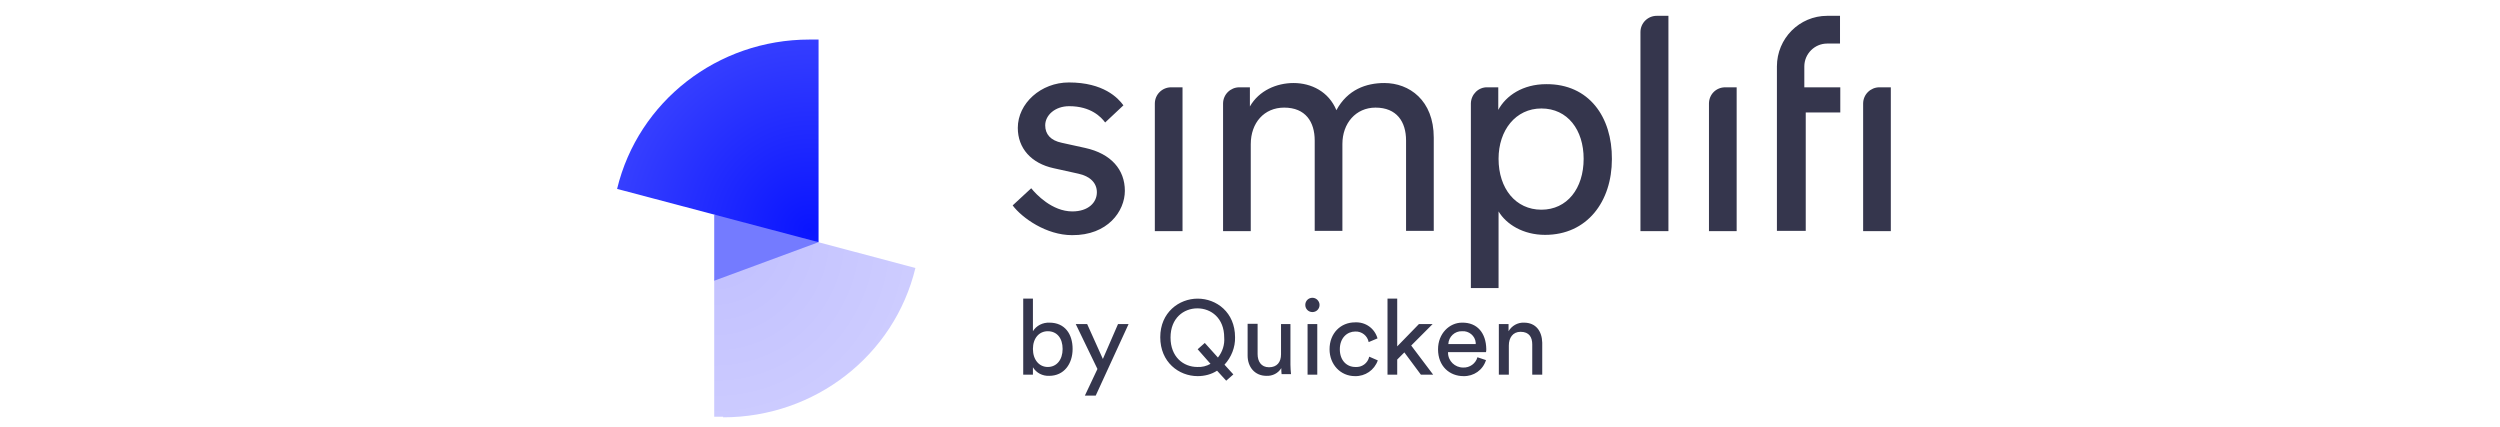 <?xml version="1.0" encoding="UTF-8"?>
<svg width="316px" height="54px" viewBox="0 0 316 54" version="1.1" xmlns="http://www.w3.org/2000/svg" xmlns:xlink="http://www.w3.org/1999/xlink">
    <!-- Generator: Sketch 58 (84663) - https://sketch.com -->
    <title>ACME_QAM_LOGO_old</title>
    <desc>Created with Sketch.</desc>
    <defs>
        <radialGradient cx="0.618%" cy="-0.425%" fx="0.618%" fy="-0.425%" r="109.669%" gradientTransform="translate(0.006,-0.004),scale(0.896,1),translate(-0.006,0.004)" id="radialGradient-1">
            <stop stop-color="#C0BFFF" offset="0%"></stop>
            <stop stop-color="#CDCCFF" offset="100%"></stop>
        </radialGradient>
        <radialGradient cx="95.423%" cy="93.902%" fx="95.423%" fy="93.902%" r="97.145%" gradientTransform="translate(0.954,0.939),scale(1,0.994),translate(-0.954,-0.939)" id="radialGradient-2">
            <stop stop-color="#0A15FF" offset="0%"></stop>
            <stop stop-color="#363FFF" offset="100%"></stop>
        </radialGradient>
    </defs>
    <g id="ACME_QAM_LOGO_old" stroke="none" stroke-width="1" fill="none" fill-rule="evenodd">
        <g id="02-Simplifi-by-Quicken-Logo-Color" transform="translate(78, 2)" fill-rule="nonzero">
            <path d="M54.655,38.783 C53.825,38.747 52.995,39.145 52.562,39.867 L52.562,35.747 L51.335,35.747 L51.335,45.361 L52.562,45.361 L52.562,44.422 C52.995,45.145 53.789,45.542 54.619,45.506 C56.495,45.506 57.578,43.988 57.578,42.108 C57.578,40.229 56.604,38.783 54.655,38.783 Z M54.439,44.386 C53.356,44.386 52.562,43.482 52.562,42.108 C52.562,40.735 53.356,39.867 54.439,39.867 C55.593,39.867 56.315,40.735 56.315,42.108 C56.315,43.482 55.557,44.386 54.439,44.386 Z M61.403,43.373 L59.418,38.964 L57.975,38.964 L60.717,44.639 L59.13,48 L60.501,48 L64.651,38.964 L63.316,38.964 L61.403,43.373 Z M73.384,35.747 C71.038,35.747 68.656,37.482 68.656,40.627 C68.656,43.771 71.002,45.542 73.384,45.542 C74.25,45.542 75.116,45.325 75.837,44.855 L76.992,46.12 L77.894,45.325 L76.776,44.096 C77.642,43.157 78.147,41.892 78.111,40.627 C78.111,37.482 75.765,35.747 73.384,35.747 L73.384,35.747 Z M75.946,43.193 L74.286,41.349 L73.384,42.145 L75.007,43.988 C74.502,44.277 73.925,44.422 73.348,44.386 C71.579,44.386 69.955,43.12 69.955,40.663 C69.955,38.205 71.615,36.976 73.348,36.976 C75.08,36.976 76.74,38.205 76.74,40.663 C76.812,41.566 76.523,42.47 75.946,43.193 L75.946,43.193 Z M85.148,38.964 L83.921,38.964 L83.921,42.795 C83.921,43.771 83.415,44.422 82.405,44.422 C81.395,44.422 80.962,43.663 80.962,42.759 L80.962,38.928 L79.699,38.928 L79.699,42.94 C79.699,44.386 80.601,45.506 82.08,45.506 C82.838,45.542 83.56,45.181 83.957,44.53 C83.957,44.783 83.957,45.036 83.993,45.289 L85.184,45.289 C85.148,44.892 85.112,44.494 85.112,44.096 L85.112,38.964 L85.148,38.964 Z M87.89,35.639 C87.385,35.639 86.988,36.036 86.988,36.542 C86.988,37.048 87.385,37.446 87.89,37.446 C88.395,37.446 88.792,37.048 88.792,36.542 C88.792,36.072 88.395,35.639 87.89,35.639 C87.89,35.639 87.89,35.639 87.89,35.639 L87.89,35.639 Z M87.277,45.361 L88.504,45.361 L88.504,38.964 L87.277,38.964 L87.277,45.361 Z M93.303,44.386 C92.257,44.386 91.354,43.59 91.354,42.145 C91.354,40.699 92.293,39.904 93.303,39.904 C94.133,39.867 94.855,40.446 94.999,41.241 L96.118,40.771 C95.757,39.506 94.602,38.675 93.267,38.747 C91.463,38.747 90.055,40.12 90.055,42.145 C90.055,44.06 91.427,45.542 93.267,45.542 C94.566,45.578 95.721,44.783 96.154,43.554 L95.071,43.084 C94.891,43.916 94.133,44.458 93.303,44.386 L93.303,44.386 Z M103.082,38.964 L101.35,38.964 L98.608,41.783 L98.608,35.747 L97.381,35.747 L97.381,45.361 L98.608,45.361 L98.608,43.446 L99.51,42.542 L101.603,45.361 L103.154,45.361 L100.376,41.675 L103.082,38.964 Z M106.799,38.783 C105.211,38.783 103.768,40.157 103.768,42.145 C103.768,44.313 105.247,45.542 106.98,45.542 C108.279,45.578 109.433,44.783 109.83,43.518 L108.748,43.157 C108.531,43.952 107.773,44.494 106.943,44.458 C105.897,44.458 105.031,43.627 105.031,42.578 C105.031,42.542 105.031,42.542 105.031,42.506 L109.83,42.506 C109.866,42.361 109.866,42.253 109.866,42.108 C109.83,40.12 108.748,38.747 106.799,38.783 L106.799,38.783 Z M105.067,41.494 C105.103,40.554 105.897,39.831 106.799,39.867 C107.665,39.795 108.459,40.446 108.531,41.313 C108.531,41.386 108.531,41.422 108.531,41.494 L105.067,41.494 Z M114.63,38.783 C113.836,38.747 113.078,39.181 112.681,39.867 L112.681,38.964 L111.454,38.964 L111.454,45.361 L112.717,45.361 L112.717,41.675 C112.717,40.699 113.222,39.94 114.197,39.94 C115.315,39.94 115.676,40.663 115.676,41.53 L115.676,45.361 L116.939,45.361 L116.939,41.313 C116.903,39.867 116.145,38.783 114.63,38.783 L114.63,38.783 Z M71.471,9.036 L70.028,9.036 C68.909,9.036 67.971,9.94 67.971,11.096 L67.971,27.217 L71.471,27.217 L71.471,9.036 Z M96.984,8.494 C94.674,8.494 92.329,9.325 90.921,11.928 C89.947,9.578 87.746,8.494 85.508,8.494 C83.379,8.494 81.142,9.434 79.987,11.458 L79.987,9.036 L78.652,9.036 C77.533,9.036 76.595,9.94 76.595,11.096 L76.595,27.217 L80.096,27.217 L80.096,16.229 C80.096,13.518 81.792,11.602 84.318,11.602 C87.024,11.602 88.179,13.41 88.179,15.759 L88.179,27.181 L91.679,27.181 L91.679,16.193 C91.679,13.59 93.375,11.602 95.865,11.602 C98.535,11.602 99.726,13.373 99.726,15.759 L99.726,27.181 L103.227,27.181 L103.227,15.398 C103.227,10.663 100.123,8.494 96.984,8.494 L96.984,8.494 Z M117.444,8.638 C114.485,8.638 112.356,10.084 111.382,11.892 L111.382,9.036 L110.011,9.036 C108.892,9 107.954,9.904 107.918,11.06 C107.918,11.06 107.918,11.06 107.918,11.096 L107.918,34.41 L111.418,34.41 L111.418,24.723 C112.392,26.349 114.521,27.687 117.3,27.687 C122.605,27.687 125.744,23.494 125.744,18.108 C125.78,12.795 122.857,8.602 117.444,8.638 L117.444,8.638 Z M116.831,24.506 C113.583,24.506 111.418,21.831 111.418,18.072 C111.418,14.458 113.583,11.711 116.831,11.711 C120.151,11.711 122.172,14.422 122.172,18.072 C122.172,21.831 120.079,24.506 116.831,24.506 L116.831,24.506 Z M129.353,2.06 L129.353,27.217 L132.889,27.217 L132.889,0 L131.41,0 C130.291,0 129.353,0.904 129.353,2.06 Z M138.013,11.096 L138.013,27.217 L141.514,27.217 L141.514,9.036 L140.07,9.036 C138.915,9.036 138.013,9.94 138.013,11.096 C138.013,11.06 138.013,11.06 138.013,11.096 L138.013,11.096 Z M159.557,9.036 C158.438,9.036 157.5,9.94 157.5,11.096 L157.5,27.217 L161,27.217 L161,9.036 L159.557,9.036 Z M146.602,6.398 L146.602,27.181 L150.246,27.181 L150.246,12.217 L154.613,12.217 L154.613,9.036 L150.066,9.036 L150.066,6.398 C150.066,4.807 151.365,3.506 152.953,3.506 L154.577,3.506 L154.577,0 L152.953,0 C149.453,0 146.602,2.855 146.602,6.398 Z M64.182,22.12 C64.182,19.446 62.45,17.422 59.166,16.699 L56.207,16.048 C54.799,15.759 54.114,14.964 54.114,13.843 C54.114,12.578 55.341,11.422 57.145,11.422 C59.888,11.422 61.187,12.795 61.692,13.482 L64.001,11.313 C63.316,10.373 61.475,8.422 57.109,8.422 C53.572,8.422 50.65,11.06 50.65,14.169 C50.65,16.735 52.346,18.651 55.196,19.265 L58.3,19.952 C59.815,20.277 60.645,21.145 60.645,22.301 C60.645,23.602 59.563,24.723 57.542,24.723 C54.98,24.723 52.959,22.554 52.346,21.795 L50,23.964 C51.191,25.554 54.258,27.723 57.506,27.723 C62.017,27.759 64.182,24.687 64.182,22.12 Z" id="Wordmark" fill="#35364D"></path>
            <g id="Logomark" transform="translate(0, 3)">
                <path d="M13.41,47.749 C24.992,47.749 35.04,39.94 37.708,28.872 L25.431,25.612 L15.565,24.967 L12.277,30.412 L12.277,47.678 L13.41,47.678 L13.41,47.749 Z" id="Path" fill="url(#radialGradient-1)"></path>
                <polygon id="Path" fill="#747BFF" points="12.277 22.137 12.277 30.484 25.467 25.612 19.365 22.388"></polygon>
                <path d="M24.298,0 C12.715,0 2.667,7.809 0,18.878 L25.467,25.612 L25.467,0 L24.298,0 Z" id="Path" fill="url(#radialGradient-2)"></path>
            </g>
        </g>
    </g>
</svg>